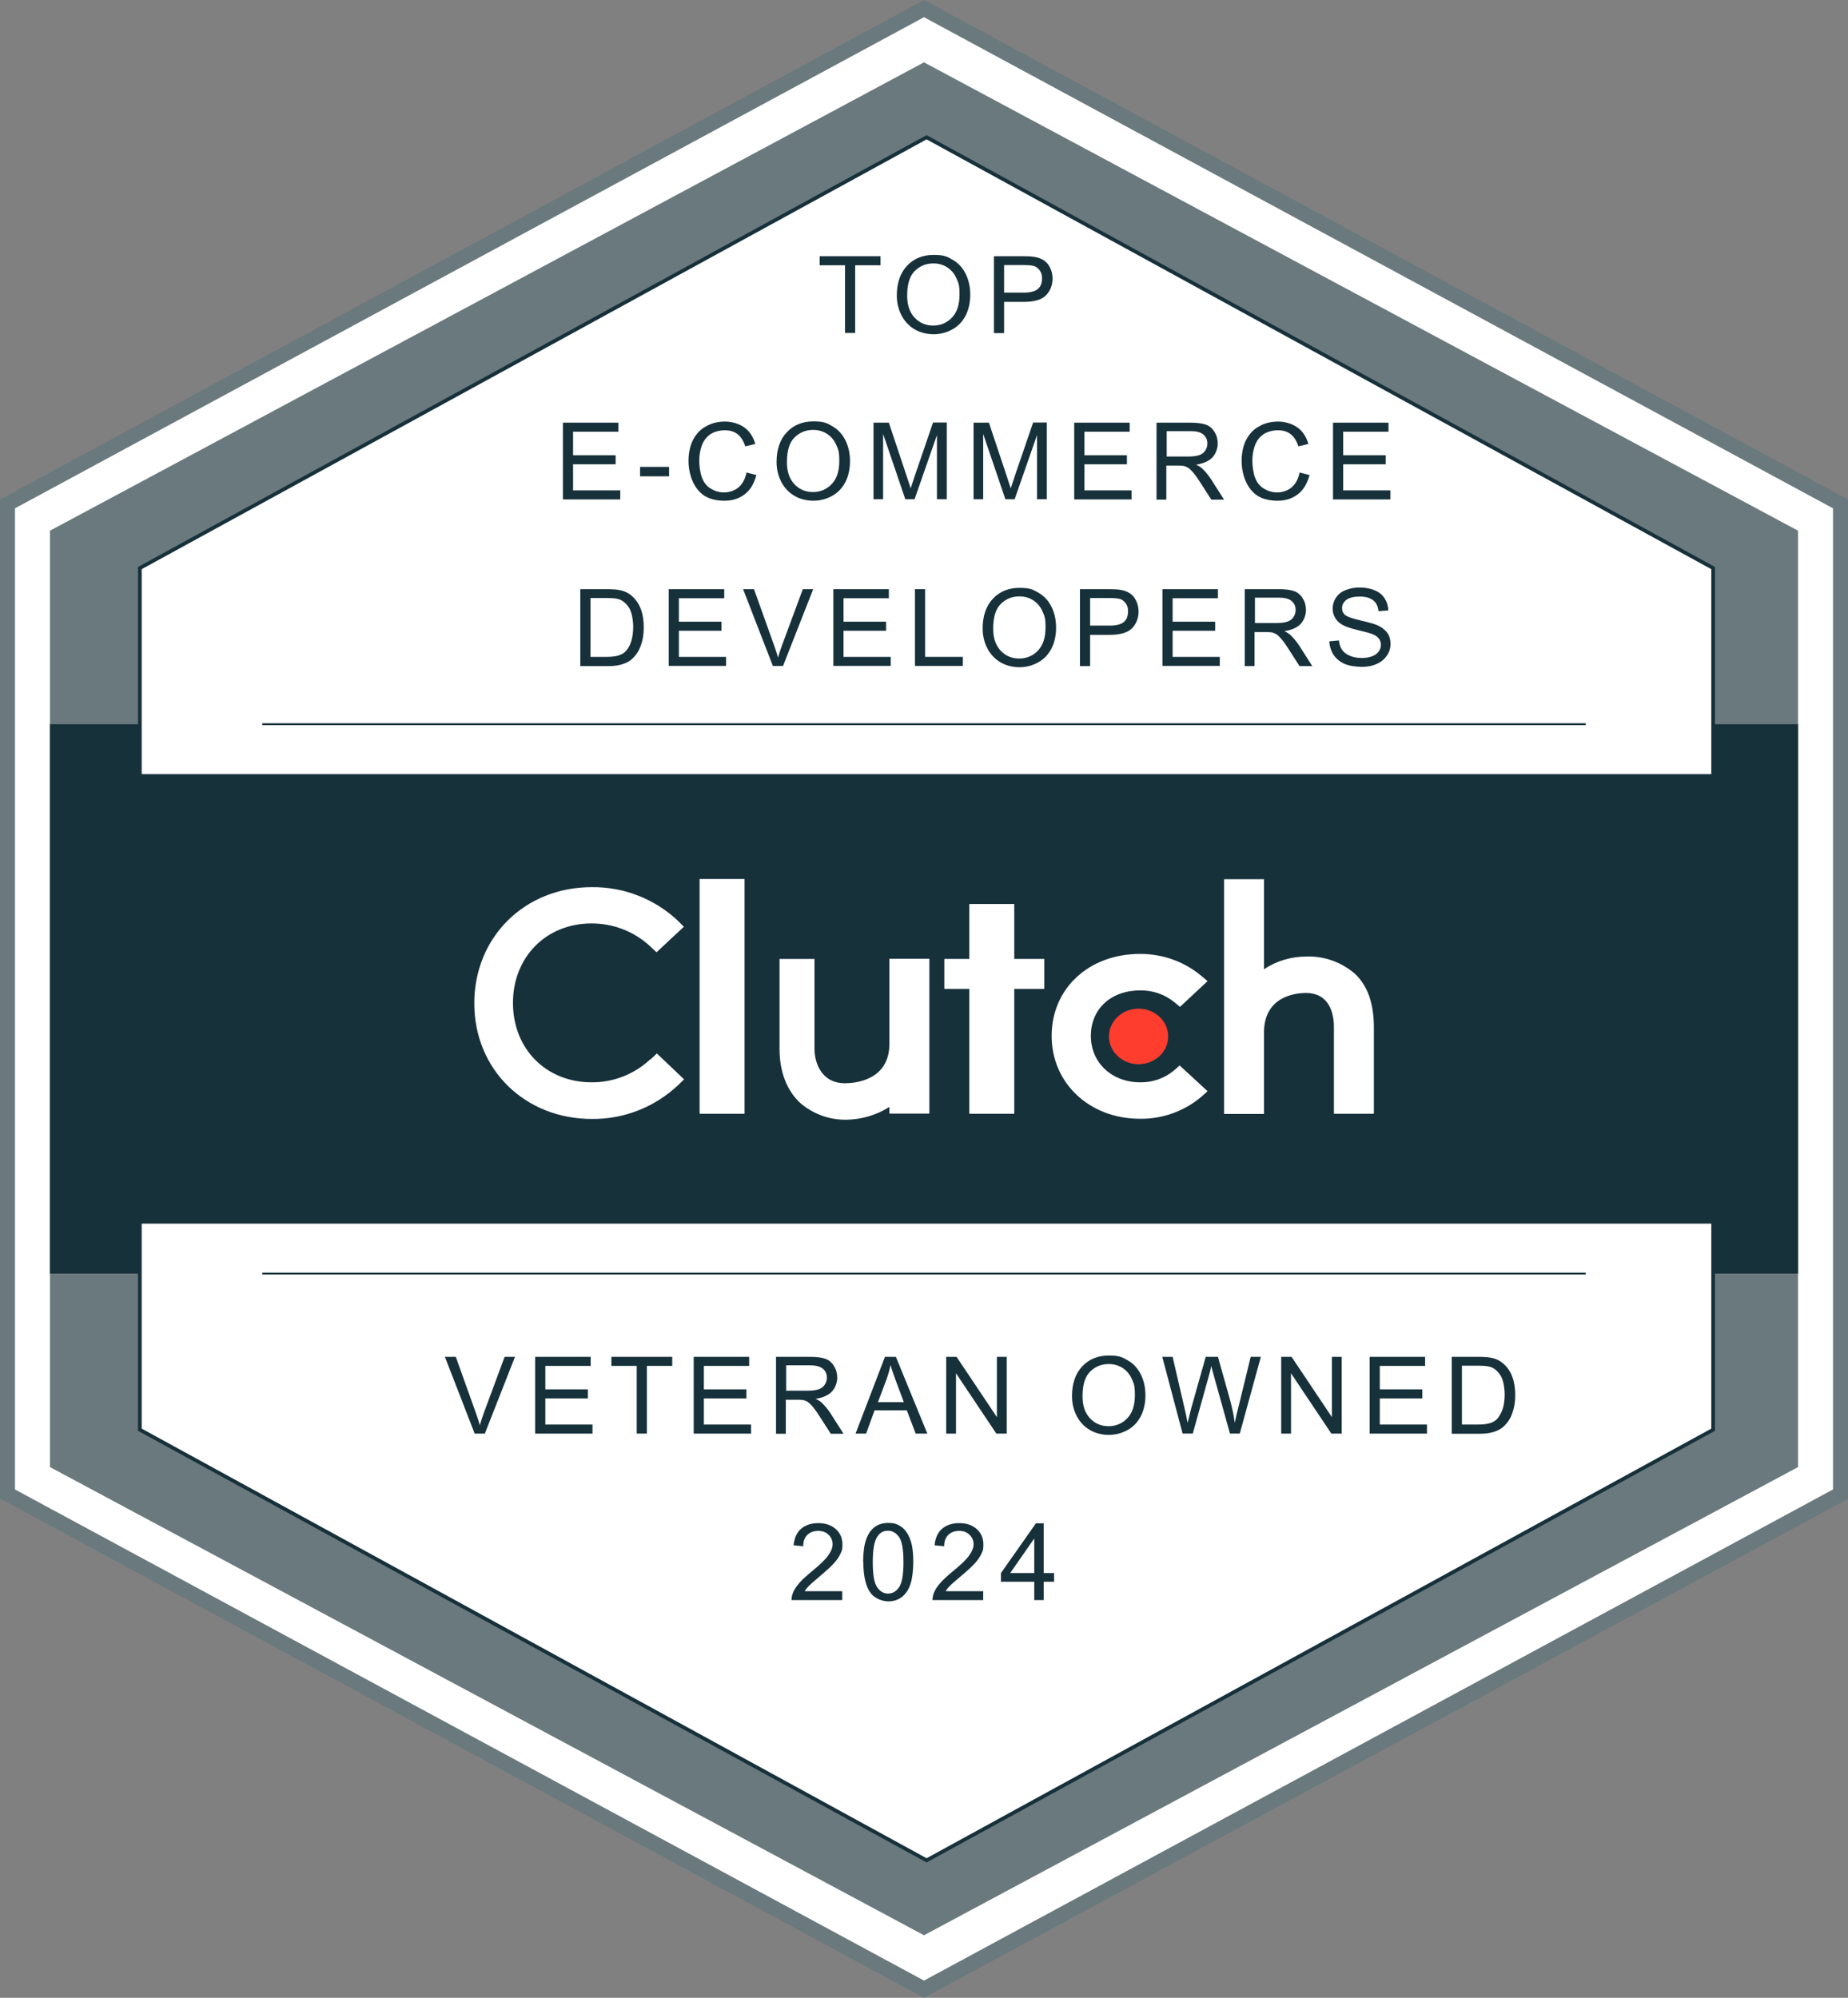 <?xml version="1.0" encoding="UTF-8"?>
<svg xmlns="http://www.w3.org/2000/svg" version="1.1" viewBox="0 0 999 1080">
  <rect x="0" y="0" width="999" height="1080" fill="#808080" stroke="none"/>
  <defs>
    <style>
      .cls-1 {
        stroke-width: 2px;
      }

      .cls-1, .cls-2 {
        stroke: #17313b;
        stroke-miterlimit: 10;
      }

      .cls-1, .cls-3 {
        fill: #fff;
      }

      .cls-4 {
        isolation: isolate;
      }

      .cls-2 {
        fill: none;
      }

      .cls-5 {
        fill: #ff3d2e;
      }

      .cls-6 {
        fill: #6a797d;
      }

      .cls-7 {
        fill: #17313b;
      }
    </style>
  </defs>
  <!-- Generator: Adobe Illustrator 28.6.0, SVG Export Plug-In . SVG Version: 1.2.0 Build 709)  -->
  <g>
    <g id="Layer_1">
      <polygon class="cls-3" points="996.3 272.3 996.3 807.7 500.9 1075.4 5.4 807.7 5.4 272.3 500.9 4.6 996.3 272.3"/>
      <path class="cls-6" d="M499.5,1080l-1.9-1L0,810.1V270l2.1-1.1L499.5,0l1.9,1,497.6,269v540.3l-499.5,269.7ZM8.1,805.2l491.4,265.5,491.4-265.5V274.8L499.5,9.3,8.1,274.8v530.4Z"/>
      <polygon class="cls-6" points="972 286.9 972 793.1 499.5 1046.2 27 793.1 27 286.9 499.5 33.7 972 286.9"/>
      <rect class="cls-7" x="27" y="391.5" width="945" height="297"/>
      <polygon class="cls-1" points="926.1 307.1 926.1 772.9 500.9 1005.7 75.6 772.9 75.6 307.1 500.9 74.2 926.1 307.1"/>
      <rect class="cls-7" x="40.5" y="418.5" width="918" height="243"/>
      <line class="cls-2" x1="141.8" y1="688.5" x2="857.2" y2="688.5"/>
      <line class="cls-2" x1="141.8" y1="391.5" x2="857.2" y2="391.5"/>
      <rect class="cls-3" x="378.2" y="475.2" width="24.3" height="126.9"/>
      <path class="cls-3" d="M480.8,564.3c0,19.8-18.7,21.3-24,21.3-13.1,0-16.5-11.6-16.5-18.5v-48.7h-18.9v48.6c0,12.3,3.9,22.4,11,29.1,7.1,6.2,16.2,9.5,25.7,9.2,8-.2,15.9-2.6,22.7-6.9v3.6h21.6v-83.7h-21.6v45.9h0Z"/>
      <polygon class="cls-3" points="548.3 488.7 524 488.7 524 518.4 510.5 518.4 510.5 534.6 524 534.6 524 602.1 548.3 602.1 548.3 534.6 564.5 534.6 564.5 518.4 548.3 518.4 548.3 488.7"/>
      <path class="cls-3" d="M634.5,578.8c-5.1,4.2-11.5,6.4-18.1,6.3-15.4,0-26.7-10.6-26.7-25.1s10.8-24.6,26.7-24.6c6.6-.1,13.1,2.1,18.2,6.2l3.3,2.7,14.9-13.9-3.7-3.1c-9.2-7.6-20.9-11.7-32.9-11.6-27.6,0-47.7,18.7-47.7,44.3s20.5,44.8,47.7,44.8c12,.2,23.8-4,33-11.7l3.6-3.2-15.1-13.9-3.2,2.8h0Z"/>
      <path class="cls-3" d="M732.3,526.3c-7.2-6.2-16.5-9.5-26-9.2-8.2,0-16.2,2.3-23,6.9v-48.7h-21.6v126.9h21.6v-44c0-19.8,17.4-21.4,22.6-21.4,13.1,0,15.2,11.6,15.2,18.5v46.8h21.6v-46.7c0-12.3-3.1-22.4-10.4-29.1h0Z"/>
      <ellipse class="cls-5" cx="615.5" cy="560.3" rx="16" ry="15"/>
      <path class="cls-3" d="M351.6,572.6c-8.6,8.1-20,12.6-31.8,12.5-24.6,0-42.5-18.1-42.5-42.9s17.9-43,42.5-43c11.8,0,23.1,4.4,31.7,12.4l3.4,3.2,14.8-13.8-3.2-3.2c-12.6-11.9-29.3-18.4-46.6-18.2-36.3,0-63.5,27-63.5,62.8s27.4,62.5,63.5,62.5c17.4.2,34.1-6.4,46.7-18.3l3.2-3.1-14.7-14-3.5,3.3h0Z"/>
      <g id="top_text" class="cls-4">
        <g class="cls-4">
          <path class="cls-7" d="M456.8,180v-36.6h-13.7v-4.9h32.9v4.9h-13.7v36.6h-5.5Z"/>
          <path class="cls-7" d="M484.8,159.8c0-6.9,1.9-12.3,5.6-16.2,3.7-3.9,8.5-5.8,14.3-5.8s7.3.9,10.4,2.7,5.4,4.4,7,7.7c1.6,3.3,2.4,7,2.4,11.1s-.8,8-2.5,11.3-4.1,5.8-7.2,7.5c-3.1,1.7-6.5,2.6-10.1,2.6s-7.4-.9-10.5-2.8-5.4-4.5-7-7.7-2.4-6.7-2.4-10.4ZM490.4,159.9c0,5,1.3,8.9,4,11.8,2.7,2.9,6.1,4.3,10.1,4.3s7.5-1.5,10.2-4.4c2.7-2.9,4-7,4-12.4s-.6-6.3-1.7-8.8c-1.1-2.5-2.8-4.5-5-5.9-2.2-1.4-4.7-2.1-7.4-2.1-3.9,0-7.2,1.3-10,4-2.8,2.7-4.2,7.1-4.2,13.4Z"/>
          <path class="cls-7" d="M537.3,180v-41.5h15.7c2.8,0,4.9.1,6.3.4,2,.3,3.7,1,5.1,1.9,1.4,1,2.5,2.3,3.3,4,.8,1.7,1.3,3.6,1.3,5.7,0,3.5-1.1,6.5-3.4,9-2.2,2.4-6.3,3.7-12.2,3.7h-10.6v16.9h-5.5ZM542.8,158.2h10.7c3.5,0,6.1-.7,7.6-2,1.5-1.3,2.2-3.2,2.2-5.6s-.4-3.2-1.3-4.5c-.9-1.2-2-2.1-3.5-2.4-.9-.2-2.6-.4-5.1-.4h-10.6v14.8Z"/>
        </g>
        <g class="cls-4">
          <path class="cls-7" d="M304.3,270v-41.5h30v4.9h-24.5v12.7h23v4.9h-23v14.1h25.5v4.9h-31Z"/>
          <path class="cls-7" d="M346,257.5v-5.1h15.7v5.1h-15.7Z"/>
          <path class="cls-7" d="M403.4,255.4l5.5,1.4c-1.2,4.5-3.2,8-6.2,10.3-3,2.4-6.7,3.6-11,3.6s-8.1-.9-10.9-2.7c-2.8-1.8-4.9-4.5-6.4-7.9-1.5-3.5-2.2-7.2-2.2-11.1s.8-8.1,2.5-11.3c1.7-3.2,4-5.7,7.1-7.3,3-1.7,6.4-2.5,10.1-2.5s7.6,1.1,10.5,3.2,4.8,5.1,5.9,8.9l-5.4,1.3c-1-3-2.4-5.2-4.2-6.6-1.8-1.4-4.1-2.1-6.9-2.1s-5.9.8-8,2.3c-2.1,1.5-3.6,3.6-4.5,6.2-.9,2.6-1.3,5.2-1.3,8s.5,6.6,1.5,9.2c1,2.6,2.6,4.6,4.8,5.9,2.2,1.3,4.5,2,7.1,2s5.7-.9,7.8-2.7c2.1-1.8,3.6-4.4,4.3-7.9Z"/>
          <path class="cls-7" d="M419.8,249.8c0-6.9,1.9-12.3,5.6-16.2,3.7-3.9,8.5-5.8,14.3-5.8s7.3.9,10.4,2.7c3.1,1.8,5.4,4.4,7,7.7,1.6,3.3,2.4,7,2.4,11.1s-.8,8-2.5,11.3-4.1,5.8-7.2,7.5c-3.1,1.7-6.5,2.6-10.1,2.6s-7.4-.9-10.5-2.8c-3.1-1.9-5.4-4.5-7-7.7s-2.4-6.7-2.4-10.4ZM425.4,249.9c0,5,1.3,8.9,4,11.8,2.7,2.9,6.1,4.3,10.1,4.3s7.5-1.5,10.2-4.4c2.7-2.9,4-7,4-12.4s-.6-6.3-1.7-8.8c-1.1-2.5-2.8-4.5-5-5.9-2.2-1.4-4.7-2.1-7.4-2.1-3.9,0-7.2,1.3-10,4-2.8,2.7-4.2,7.1-4.2,13.4Z"/>
          <path class="cls-7" d="M472.2,270v-41.5h8.3l9.8,29.4c.9,2.7,1.6,4.8,2,6.1.5-1.5,1.2-3.7,2.2-6.7l9.9-28.9h7.4v41.5h-5.3v-34.7l-12.1,34.7h-5l-12-35.3v35.3h-5.3Z"/>
          <path class="cls-7" d="M526.3,270v-41.5h8.3l9.8,29.4c.9,2.7,1.6,4.8,2,6.1.5-1.5,1.2-3.7,2.2-6.7l9.9-28.9h7.4v41.5h-5.3v-34.7l-12.1,34.7h-5l-12-35.3v35.3h-5.3Z"/>
          <path class="cls-7" d="M580.7,270v-41.5h30v4.9h-24.5v12.7h23v4.9h-23v14.1h25.5v4.9h-31Z"/>
          <path class="cls-7" d="M625.2,270v-41.5h18.4c3.7,0,6.5.4,8.4,1.1,1.9.7,3.5,2.1,4.6,4,1.2,1.9,1.7,4,1.7,6.3s-1,5.4-2.9,7.4c-1.9,2-4.9,3.3-8.8,3.9,1.5.7,2.6,1.4,3.3,2.1,1.6,1.5,3.1,3.3,4.6,5.5l7.2,11.3h-6.9l-5.5-8.6c-1.6-2.5-2.9-4.4-4-5.7s-2-2.2-2.8-2.8c-.8-.5-1.7-.9-2.5-1.1-.6-.1-1.6-.2-3.1-.2h-6.4v18.4h-5.5ZM630.7,246.8h11.8c2.5,0,4.5-.3,5.9-.8,1.4-.5,2.5-1.4,3.2-2.5.7-1.1,1.1-2.4,1.1-3.7,0-2-.7-3.6-2.1-4.8-1.4-1.3-3.7-1.9-6.8-1.9h-13.1v13.7Z"/>
          <path class="cls-7" d="M702.4,255.4l5.5,1.4c-1.2,4.5-3.2,8-6.2,10.3-3,2.4-6.7,3.6-11,3.6s-8.1-.9-10.9-2.7c-2.8-1.8-4.9-4.5-6.4-7.9-1.5-3.5-2.2-7.2-2.2-11.1s.8-8.1,2.5-11.3c1.7-3.2,4-5.7,7.1-7.3,3-1.7,6.4-2.5,10.1-2.5s7.6,1.1,10.5,3.2,4.8,5.1,5.9,8.9l-5.4,1.3c-1-3-2.4-5.2-4.2-6.6-1.8-1.4-4.1-2.1-6.9-2.1s-5.9.8-8,2.3c-2.1,1.5-3.6,3.6-4.5,6.2-.9,2.6-1.3,5.2-1.3,8s.5,6.6,1.5,9.2c1,2.6,2.6,4.6,4.8,5.9,2.2,1.3,4.5,2,7.1,2s5.7-.9,7.8-2.7c2.1-1.8,3.6-4.4,4.3-7.9Z"/>
          <path class="cls-7" d="M720.6,270v-41.5h30v4.9h-24.5v12.7h23v4.9h-23v14.1h25.5v4.9h-31Z"/>
        </g>
        <g class="cls-4">
          <path class="cls-7" d="M313.7,360v-41.5h14.3c3.2,0,5.7.2,7.4.6,2.4.5,4.4,1.5,6.1,3,2.2,1.9,3.8,4.2,4.9,7.1,1.1,2.9,1.6,6.2,1.6,9.9s-.4,5.9-1.1,8.4-1.7,4.5-2.8,6c-1.2,1.6-2.4,2.9-3.8,3.8-1.4.9-3,1.6-5,2.1-1.9.5-4.2.7-6.7.7h-15ZM319.2,355.1h8.9c2.7,0,4.9-.3,6.4-.8s2.8-1.2,3.7-2.2c1.3-1.3,2.3-3.1,3-5.3.7-2.2,1.1-4.9,1.1-8s-.7-7.7-2.1-10c-1.4-2.3-3.2-3.9-5.2-4.7-1.5-.6-3.8-.8-7.1-.8h-8.7v31.7Z"/>
          <path class="cls-7" d="M361.5,360v-41.5h30v4.9h-24.5v12.7h23v4.9h-23v14.1h25.5v4.9h-31Z"/>
          <path class="cls-7" d="M417.8,360l-16.1-41.5h5.9l10.8,30.2c.9,2.4,1.6,4.7,2.2,6.8.6-2.3,1.4-4.5,2.2-6.8l11.2-30.2h5.6l-16.3,41.5h-5.6Z"/>
          <path class="cls-7" d="M450.5,360v-41.5h30v4.9h-24.5v12.7h23v4.9h-23v14.1h25.5v4.9h-31Z"/>
          <path class="cls-7" d="M494.6,360v-41.5h5.5v36.6h20.4v4.9h-25.9Z"/>
          <path class="cls-7" d="M531.2,339.8c0-6.9,1.9-12.3,5.6-16.2,3.7-3.9,8.5-5.8,14.3-5.8s7.3.9,10.4,2.7c3.1,1.8,5.4,4.4,7,7.7,1.6,3.3,2.4,7,2.4,11.1s-.8,8-2.5,11.3-4.1,5.8-7.2,7.5c-3.1,1.7-6.5,2.6-10.1,2.6s-7.4-.9-10.5-2.8c-3.1-1.9-5.4-4.5-7-7.7s-2.4-6.7-2.4-10.4ZM536.9,339.9c0,5,1.3,8.9,4,11.8,2.7,2.9,6.1,4.3,10.1,4.3s7.5-1.5,10.2-4.4c2.7-2.9,4-7,4-12.4s-.6-6.3-1.7-8.8c-1.1-2.5-2.8-4.5-5-5.9-2.2-1.4-4.7-2.1-7.4-2.1-3.9,0-7.2,1.3-10,4-2.8,2.7-4.2,7.1-4.2,13.4Z"/>
          <path class="cls-7" d="M583.8,360v-41.5h15.7c2.8,0,4.9.1,6.3.4,2,.3,3.7,1,5.1,1.9,1.4,1,2.5,2.3,3.3,4s1.3,3.6,1.3,5.7c0,3.5-1.1,6.5-3.4,9-2.2,2.4-6.3,3.7-12.2,3.7h-10.6v16.9h-5.5ZM589.3,338.2h10.7c3.5,0,6.1-.7,7.6-2,1.5-1.3,2.2-3.2,2.2-5.6s-.4-3.2-1.3-4.5c-.9-1.2-2-2.1-3.5-2.4-.9-.2-2.6-.4-5.1-.4h-10.6v14.8Z"/>
          <path class="cls-7" d="M628.4,360v-41.5h30v4.9h-24.5v12.7h23v4.9h-23v14.1h25.5v4.9h-31Z"/>
          <path class="cls-7" d="M672.9,360v-41.5h18.4c3.7,0,6.5.4,8.4,1.1,1.9.7,3.5,2.1,4.6,4,1.2,1.9,1.7,4,1.7,6.3s-1,5.4-2.9,7.4c-1.9,2-4.9,3.3-8.8,3.9,1.5.7,2.6,1.4,3.3,2.1,1.6,1.5,3.1,3.3,4.6,5.5l7.2,11.3h-6.9l-5.5-8.6c-1.6-2.5-2.9-4.4-4-5.7s-2-2.2-2.8-2.8c-.8-.5-1.7-.9-2.5-1.1-.6-.1-1.6-.2-3.1-.2h-6.4v18.4h-5.5ZM678.4,336.8h11.8c2.5,0,4.5-.3,5.9-.8,1.4-.5,2.5-1.4,3.2-2.5.7-1.1,1.1-2.4,1.1-3.7,0-2-.7-3.6-2.1-4.8-1.4-1.3-3.7-1.9-6.8-1.9h-13.1v13.7Z"/>
          <path class="cls-7" d="M718.6,346.7l5.2-.5c.2,2.1.8,3.8,1.7,5.1.9,1.3,2.3,2.4,4.2,3.2,1.9.8,4,1.2,6.4,1.2s3.9-.3,5.6-.9c1.6-.6,2.8-1.5,3.6-2.6.8-1.1,1.2-2.3,1.2-3.6s-.4-2.4-1.1-3.4c-.8-1-2-1.8-3.7-2.5-1.1-.4-3.6-1.1-7.4-2-3.8-.9-6.5-1.8-8-2.6-2-1-3.5-2.3-4.4-3.9-1-1.5-1.5-3.3-1.5-5.2s.6-4.1,1.8-5.9c1.2-1.8,2.9-3.2,5.2-4.1,2.3-.9,4.8-1.4,7.6-1.4s5.8.5,8.1,1.5c2.4,1,4.2,2.4,5.4,4.4,1.3,1.9,1.9,4.1,2,6.5l-5.3.4c-.3-2.6-1.2-4.6-2.9-5.9s-4-2-7.2-2-5.7.6-7.3,1.8c-1.5,1.2-2.3,2.7-2.3,4.4s.5,2.7,1.6,3.7c1.1,1,3.8,1.9,8.3,3,4.5,1,7.5,1.9,9.2,2.6,2.4,1.1,4.2,2.5,5.4,4.2,1.2,1.7,1.7,3.7,1.7,5.9s-.6,4.3-1.9,6.2c-1.3,2-3.1,3.5-5.5,4.6-2.4,1.1-5,1.6-8,1.6s-6.9-.5-9.4-1.6-4.5-2.7-6-4.9c-1.4-2.2-2.2-4.7-2.3-7.5Z"/>
        </g>
      </g>
      <g id="bottom_text" class="cls-4">
        <g class="cls-4">
          <path class="cls-7" d="M256.6,775l-16.1-41.5h5.9l10.8,30.2c.9,2.4,1.6,4.7,2.2,6.8.6-2.3,1.4-4.5,2.2-6.8l11.2-30.2h5.6l-16.3,41.5h-5.6Z"/>
          <path class="cls-7" d="M289.3,775v-41.5h30v4.9h-24.5v12.7h23v4.9h-23v14.1h25.5v4.9h-31Z"/>
          <path class="cls-7" d="M344.2,775v-36.6h-13.7v-4.9h32.9v4.9h-13.7v36.6h-5.5Z"/>
          <path class="cls-7" d="M375,775v-41.5h30v4.9h-24.5v12.7h23v4.9h-23v14.1h25.5v4.9h-31Z"/>
          <path class="cls-7" d="M419.5,775v-41.5h18.4c3.7,0,6.5.4,8.4,1.1,1.9.7,3.5,2.1,4.6,4,1.2,1.9,1.7,4,1.7,6.3s-1,5.4-2.9,7.4c-1.9,2-4.9,3.3-8.8,3.9,1.5.7,2.6,1.4,3.3,2.1,1.6,1.5,3.1,3.3,4.6,5.5l7.2,11.3h-6.9l-5.5-8.6c-1.6-2.5-2.9-4.4-4-5.7-1-1.3-2-2.2-2.8-2.8s-1.7-.9-2.5-1.1c-.6-.1-1.6-.2-3.1-.2h-6.4v18.4h-5.5ZM425,751.8h11.8c2.5,0,4.5-.3,5.9-.8,1.4-.5,2.5-1.4,3.2-2.5.7-1.1,1.1-2.4,1.1-3.7,0-2-.7-3.6-2.1-4.8s-3.7-1.9-6.8-1.9h-13.1v13.7Z"/>
          <path class="cls-7" d="M462.5,775l15.9-41.5h5.9l17,41.5h-6.3l-4.8-12.6h-17.4l-4.6,12.6h-5.8ZM474.5,758h14.1l-4.3-11.5c-1.3-3.5-2.3-6.4-2.9-8.6-.5,2.7-1.3,5.3-2.2,7.9l-4.6,12.2Z"/>
          <path class="cls-7" d="M511.5,775v-41.5h5.6l21.8,32.6v-32.6h5.3v41.5h-5.6l-21.8-32.6v32.6h-5.3Z"/>
          <path class="cls-7" d="M579.5,754.8c0-6.9,1.9-12.3,5.6-16.2,3.7-3.9,8.5-5.8,14.3-5.8s7.3.9,10.4,2.7,5.4,4.4,7,7.7c1.6,3.3,2.4,7,2.4,11.1s-.8,8-2.5,11.3-4.1,5.8-7.2,7.5c-3.1,1.7-6.5,2.6-10.1,2.6s-7.4-.9-10.5-2.8-5.4-4.5-7-7.7-2.4-6.7-2.4-10.4ZM585.2,754.9c0,5,1.3,8.9,4,11.8,2.7,2.9,6.1,4.3,10.1,4.3s7.5-1.5,10.2-4.4c2.7-2.9,4-7,4-12.4s-.6-6.3-1.7-8.8c-1.1-2.5-2.8-4.5-5-5.9-2.2-1.4-4.7-2.1-7.4-2.1-3.9,0-7.2,1.3-10,4-2.8,2.7-4.2,7.1-4.2,13.4Z"/>
          <path class="cls-7" d="M639.3,775l-11-41.5h5.6l6.3,27.2c.7,2.9,1.3,5.7,1.8,8.5,1.1-4.4,1.7-7,1.9-7.7l7.9-28h6.6l5.9,21c1.5,5.2,2.6,10.1,3.2,14.7.5-2.6,1.2-5.6,2.1-9l6.5-26.7h5.5l-11.4,41.5h-5.3l-8.8-31.6c-.7-2.6-1.2-4.3-1.3-4.9-.4,1.9-.8,3.5-1.2,4.9l-8.8,31.6h-5.6Z"/>
          <path class="cls-7" d="M692.6,775v-41.5h5.6l21.8,32.6v-32.6h5.3v41.5h-5.6l-21.8-32.6v32.6h-5.3Z"/>
          <path class="cls-7" d="M740.4,775v-41.5h30v4.9h-24.5v12.7h23v4.9h-23v14.1h25.5v4.9h-31Z"/>
          <path class="cls-7" d="M784.8,775v-41.5h14.3c3.2,0,5.7.2,7.4.6,2.4.5,4.4,1.5,6.1,3,2.2,1.9,3.8,4.2,4.9,7.1,1.1,2.9,1.6,6.2,1.6,9.9s-.4,5.9-1.1,8.4-1.7,4.5-2.8,6c-1.2,1.6-2.4,2.9-3.8,3.8-1.4.9-3,1.6-5,2.1-1.9.5-4.2.7-6.7.7h-15ZM790.3,770.1h8.9c2.7,0,4.9-.3,6.4-.8s2.8-1.2,3.7-2.2,2.3-3.1,3-5.3c.7-2.2,1.1-4.9,1.1-8s-.7-7.7-2.1-10c-1.4-2.3-3.2-3.9-5.2-4.7-1.5-.6-3.8-.8-7.1-.8h-8.7v31.7Z"/>
        </g>
        <g class="cls-4">
          <path class="cls-7" d="M455.3,860.1v4.9h-27.4c0-1.2.2-2.4.6-3.5.7-1.9,1.8-3.7,3.4-5.5,1.5-1.8,3.8-3.9,6.7-6.3,4.5-3.7,7.6-6.6,9.1-8.8,1.6-2.2,2.4-4.2,2.4-6.1s-.7-3.7-2.2-5.1c-1.4-1.4-3.3-2.1-5.6-2.1s-4.4.7-5.9,2.2-2.2,3.5-2.2,6.1l-5.2-.5c.4-3.9,1.7-6.9,4-8.9,2.3-2,5.5-3.1,9.4-3.1s7.1,1.1,9.5,3.3,3.5,4.9,3.5,8.2-.3,3.3-1,4.9-1.8,3.3-3.4,5.1c-1.6,1.8-4.2,4.2-7.9,7.3-3.1,2.6-5,4.3-5.9,5.2-.9.9-1.6,1.8-2.2,2.8h20.4Z"/>
          <path class="cls-7" d="M466.6,844.5c0-4.9.5-8.9,1.5-11.9,1-3,2.5-5.3,4.5-6.9,2-1.6,4.5-2.4,7.5-2.4s4.2.4,5.9,1.3c1.7.9,3.1,2.2,4.2,3.9,1.1,1.7,2,3.7,2.6,6.2.6,2.4.9,5.7.9,9.8s-.5,8.8-1.5,11.8c-1,3-2.5,5.3-4.5,6.9-2,1.6-4.5,2.5-7.5,2.5s-7.1-1.4-9.4-4.3c-2.7-3.5-4.1-9.1-4.1-16.9ZM471.8,844.5c0,6.8.8,11.4,2.4,13.6,1.6,2.3,3.6,3.4,5.9,3.4s4.3-1.1,5.9-3.4c1.6-2.3,2.4-6.8,2.4-13.6s-.8-11.4-2.4-13.6c-1.6-2.2-3.6-3.4-6-3.4s-4.2,1-5.6,3c-1.8,2.5-2.6,7.2-2.6,14Z"/>
          <path class="cls-7" d="M531.5,860.1v4.9h-27.4c0-1.2.2-2.4.6-3.5.7-1.9,1.8-3.7,3.4-5.5,1.5-1.8,3.8-3.9,6.7-6.3,4.5-3.7,7.6-6.6,9.1-8.8,1.6-2.2,2.4-4.2,2.4-6.1s-.7-3.7-2.2-5.1c-1.4-1.4-3.3-2.1-5.6-2.1s-4.4.7-5.9,2.2-2.2,3.5-2.2,6.1l-5.2-.5c.4-3.9,1.7-6.9,4-8.9,2.3-2,5.5-3.1,9.4-3.1s7.1,1.1,9.5,3.3,3.5,4.9,3.5,8.2-.3,3.3-1,4.9-1.8,3.3-3.4,5.1c-1.6,1.8-4.2,4.2-7.9,7.3-3.1,2.6-5,4.3-5.9,5.2-.9.9-1.6,1.8-2.2,2.8h20.4Z"/>
          <path class="cls-7" d="M559.1,865v-9.9h-18v-4.7l18.9-26.9h4.2v26.9h5.6v4.7h-5.6v9.9h-5.1ZM559.1,850.4v-18.7l-13,18.7h13Z"/>
        </g>
      </g>
    </g>
  </g>
</svg>